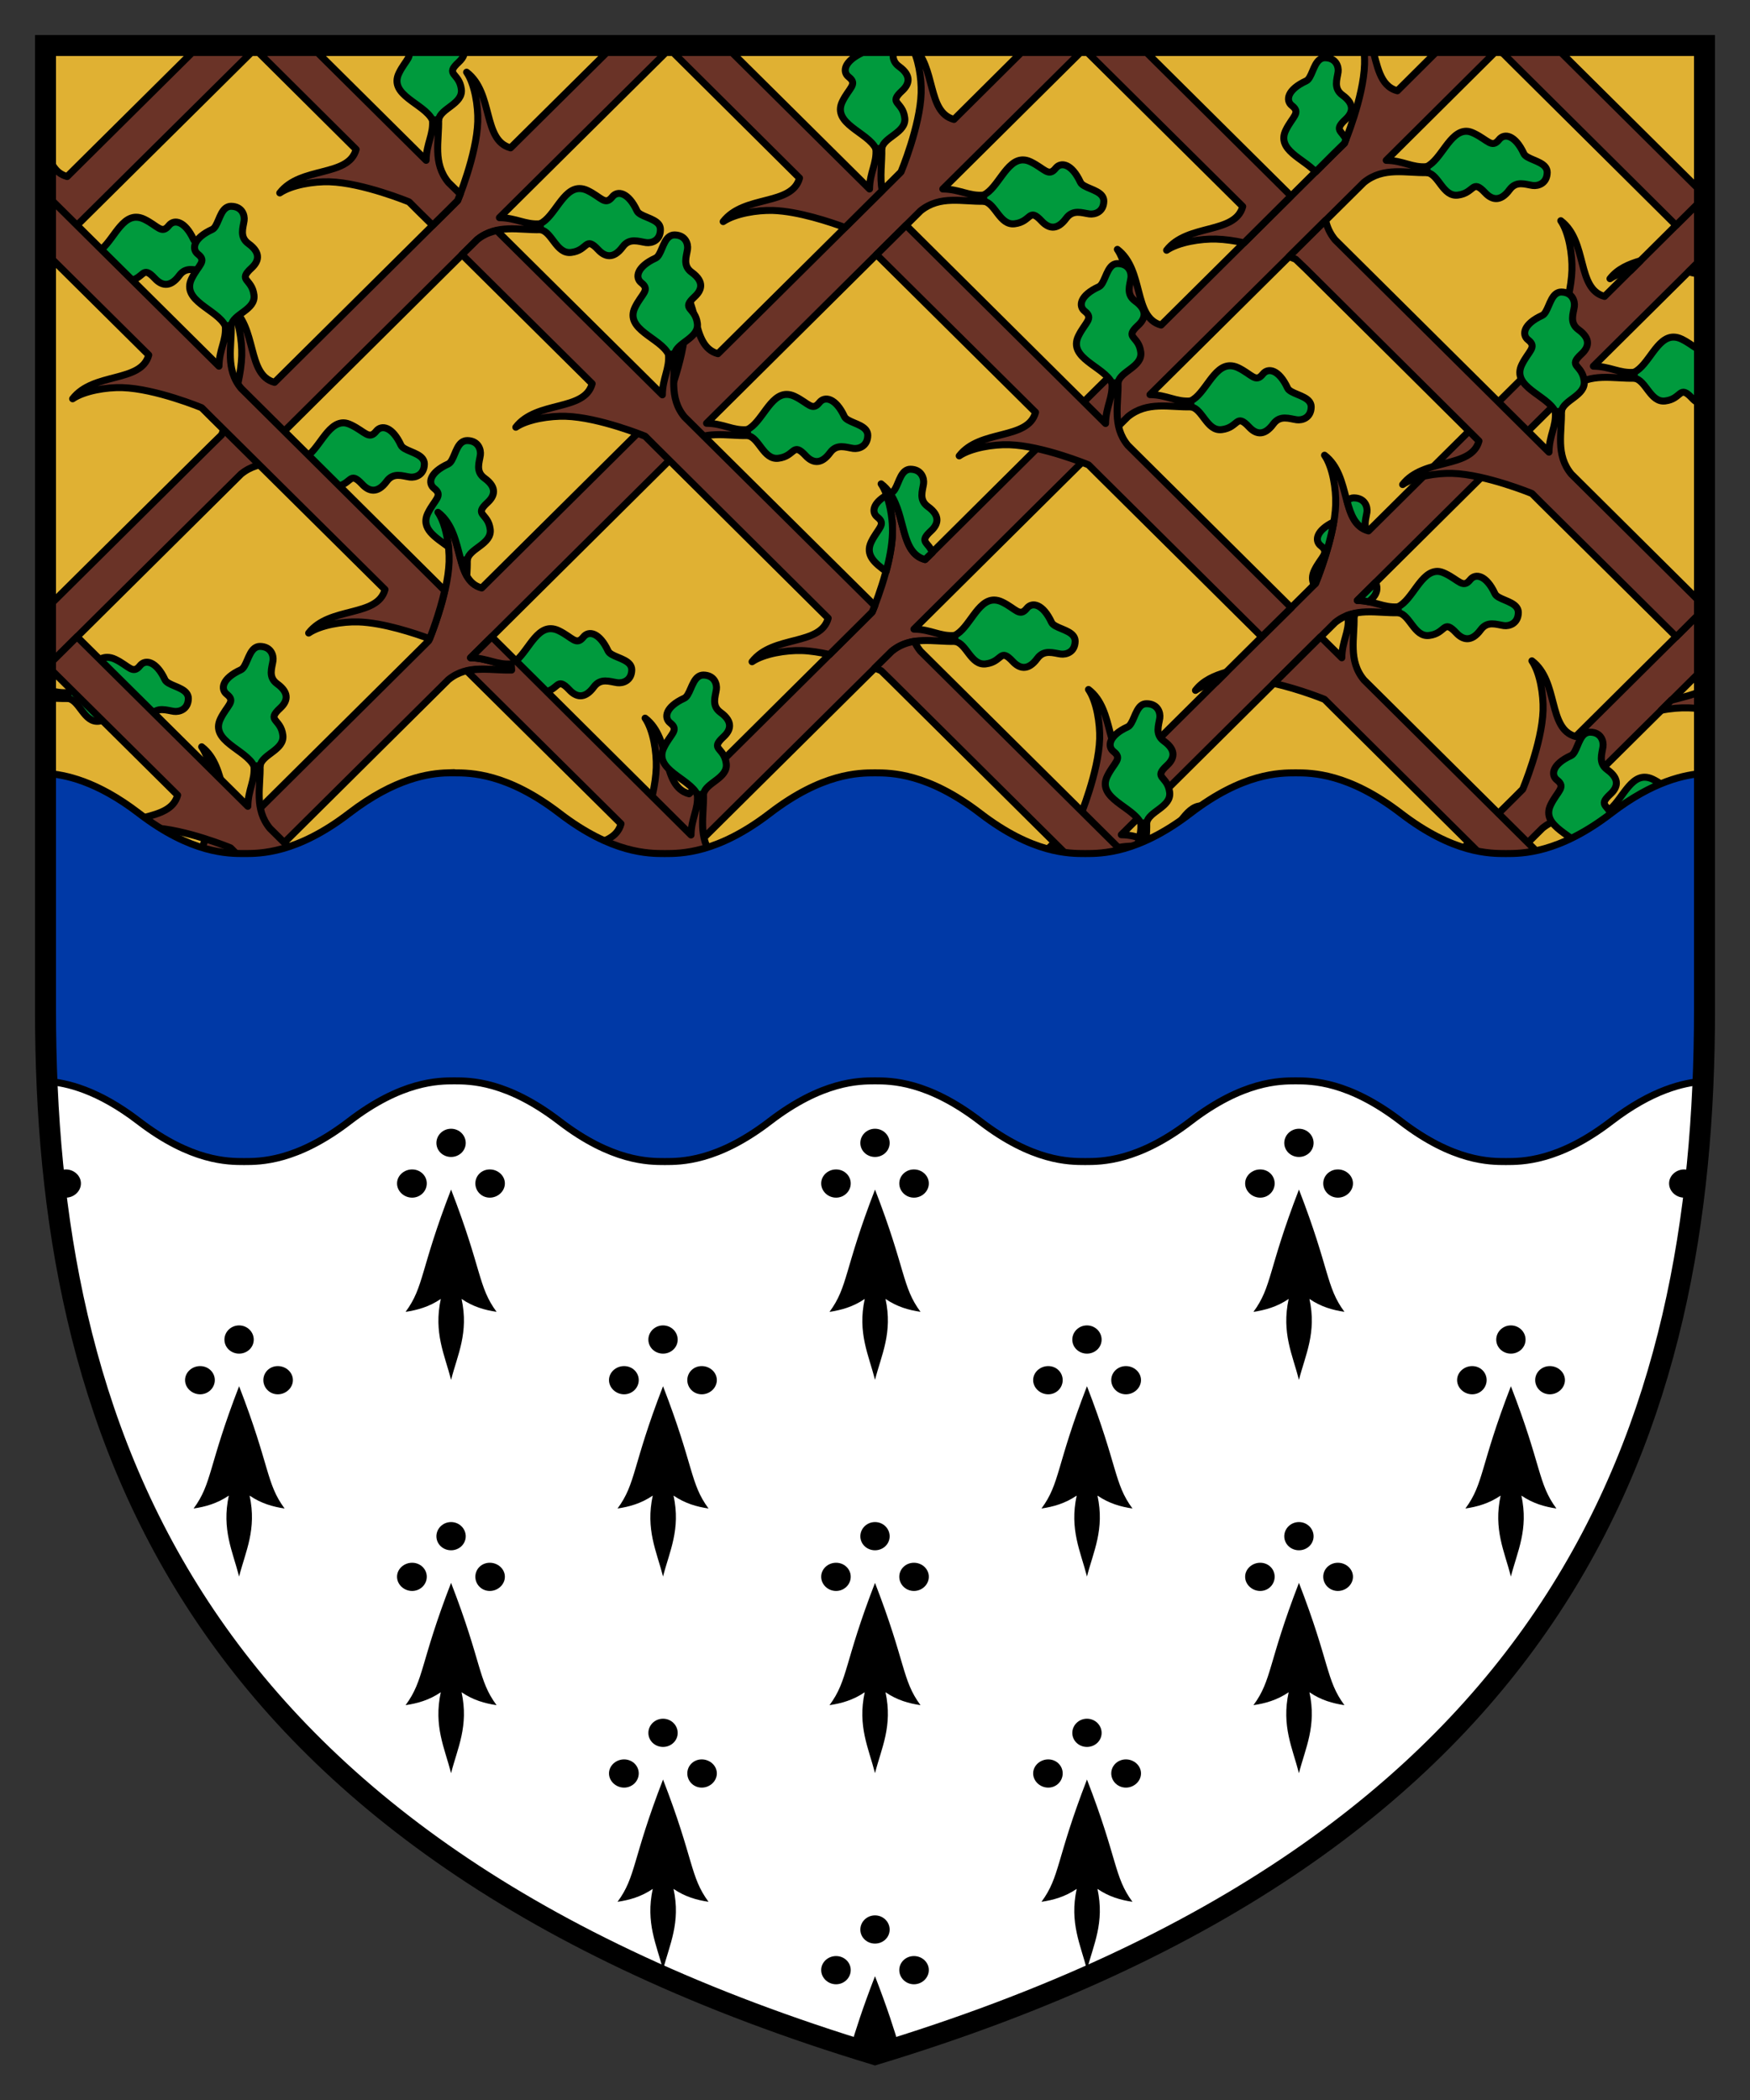 <?xml version="1.0" encoding="UTF-8" standalone="no"?>
<!-- Created with Inkscape (http://www.inkscape.org/) -->

<svg
   version="1.1"
   width="250"
   height="300"
   id="svg2"
   sodipodi:docname="Coa_Ireland_Town_Muine_Bheag.svg"
   inkscape:version="1.1.1 (3bf5ae0d25, 2021-09-20)"
   xmlns:inkscape="http://www.inkscape.org/namespaces/inkscape"
   xmlns:sodipodi="http://sodipodi.sourceforge.net/DTD/sodipodi-0.dtd"
   xmlns="http://www.w3.org/2000/svg"
   xmlns:svg="http://www.w3.org/2000/svg"
   xmlns:rdf="http://www.w3.org/1999/02/22-rdf-syntax-ns#"
   xmlns:cc="http://creativecommons.org/ns#"
   xmlns:dc="http://purl.org/dc/elements/1.1/">
  <rect width="100%" height="100%" fill="#333333" stroke="none"/>
  <sodipodi:namedview
     id="namedview35"
     pagecolor="#ffffff"
     bordercolor="#666666"
     borderopacity="1.0"
     inkscape:pageshadow="2"
     inkscape:pageopacity="0.0"
     inkscape:pagecheckerboard="0"
     showgrid="false"
     inkscape:zoom="1.4166667"
     inkscape:cx="55.764706"
     inkscape:cy="66"
     inkscape:window-width="1920"
     inkscape:window-height="1009"
     inkscape:window-x="-8"
     inkscape:window-y="-8"
     inkscape:window-maximized="1"
     inkscape:current-layer="svg2" />
  <defs
     id="defs4" />
  <g
     transform="translate(-5,0)"
     id="g4359">
    <path
       d="m 11.5,6.5 0,137.781 c 3e-13,58.832 19.312,119.192 118.5,149.219 C 229.188,263.473 248.5,203.113 248.5,144.281 L 248.5,6.5 130,6.5 11.5,6.5 z"
       id="path3015"
       style="fill:#00ffff;stroke:none" />
    <path
       d="m 11.5,134.188 0,10.094 c 3e-13,58.832 19.312,119.192 118.5,149.219 99.188,-30.027 118.5,-90.387 118.5,-149.219 l 0,-10.094 -237,0 z"
       id="rect3803"
       style="fill:#ffffff;fill-opacity:1;stroke:none" />
    <path
       d="m 11.5,6.5 0,137.781 c 0,0.436 -0.002,0.876 0,1.312 l 237,0 c 0.002,-0.436 0,-0.876 0,-1.312 L 248.5,6.5 130,6.5 11.5,6.5 z"
       id="rect3808"
       style="fill:#e0b133;fill-opacity:1;stroke:#000000;stroke-linecap:round;stroke-linejoin:round" />
    <path
       d="m 199.781,6.5 c 0.132,0.945 0.181,1.882 0.156,2.688 -0.147,4.749 -2.875,11.281 -2.875,11.281 l -1.438,1.406 -24.75,24.562 c -4.042,-1.077 -2.37,-7.858 -6.25,-10.812 1.172,1.7 1.662,4.868 1.594,7.062 -0.147,4.749 -2.906,11.281 -2.906,11.281 l -1.406,1.375 -24.75,24.594 c -4.042,-1.077 -2.401,-7.858 -6.281,-10.812 1.172,1.7 1.693,4.837 1.625,7.031 -0.147,4.749 -2.906,11.281 -2.906,11.281 l -1.406,1.406 -24.75,24.562 c -4.042,-1.077 -2.401,-7.858 -6.281,-10.812 1.172,1.7 1.662,4.868 1.594,7.062 -0.147,4.749 -2.875,11.25 -2.875,11.25 L 94.469,122.312 71,145.594 l 8.438,0 L 98.656,126.5 c 2.794,-2.272 6,-1.32 9.062,-1.406 L 107.625,124.25 c -2.1,0.176 -3.34,-0.875 -5.781,-0.906 l 30.562,-30.312 c 2.794,-2.272 5.969,-1.32 9.031,-1.406 l -0.062,-0.844 c -2.1,0.176 -3.371,-0.875 -5.812,-0.906 L 166.125,59.531 c 2.794,-2.272 5.969,-1.32 9.031,-1.406 l -0.062,-0.844 c -2.1,0.176 -3.371,-0.875 -5.812,-0.906 l 30.562,-30.312 c 2.794,-2.272 6,-1.32 9.062,-1.406 L 208.812,23.812 c -2.1,0.176 -3.34,-0.875 -5.781,-0.906 l 16.5,-16.406 -8.406,0 -6.5,6.469 C 202.07,12.288 201.777,9.333 200.938,6.5 l -1.156,0 z M 63.438,136.062 c 1.172,1.7 1.662,4.868 1.594,7.062 -0.024,0.786 -0.139,1.623 -0.281,2.469 l 3.125,0 c -1.745,-2.393 -1.346,-7.178 -4.438,-9.531 z"
       id="rect3821"
       style="fill:#6a3327;fill-opacity:1;stroke:#000000;stroke-linecap:round;stroke-linejoin:round" />
    <path
       d="m 214.5,18.75 c -2.41,-0.029 -3.603,4.081 -5.688,5.062 l 0.094,0.844 c 1.651,0.288 2.22,3.474 4.344,3.219 2.442,-0.294 2.005,-2.383 3.906,-0.344 0.876,0.94 2.118,1.448 3.5,-0.438 0.968,-1.321 2.277,-0.733 3.312,-0.594 0.745,0.101 2.046,-0.284 2.062,-1.875 0.003,-0.298 -0.115,-0.572 -0.281,-0.781 -0.722,-0.908 -2.699,-1.122 -3.062,-1.906 -1.229,-2.652 -2.776,-2.95 -3.531,-2 -1.036,1.303 -1.59,0.074 -3.562,-0.875 C 215.192,18.869 214.844,18.754 214.5,18.75 z m -33.75,33.5 c -2.41,-0.029 -3.572,4.049 -5.656,5.031 l 0.062,0.844 c 1.651,0.288 2.251,3.506 4.375,3.25 2.442,-0.294 2.005,-2.414 3.906,-0.375 0.876,0.94 2.087,1.448 3.469,-0.438 0.968,-1.321 2.308,-0.733 3.344,-0.594 0.745,0.101 2.046,-0.253 2.062,-1.844 0.003,-0.298 -0.115,-0.572 -0.281,-0.781 -0.722,-0.908 -2.73,-1.122 -3.094,-1.906 -1.229,-2.652 -2.776,-2.95 -3.531,-2 -1.036,1.303 -1.559,0.043 -3.531,-0.906 -0.401,-0.193 -0.781,-0.277 -1.125,-0.281 z m -33.719,33.469 c -2.41,-0.029 -3.572,4.081 -5.656,5.062 l 0.062,0.844 c 1.651,0.288 2.251,3.474 4.375,3.219 2.442,-0.294 1.974,-2.383 3.875,-0.344 0.876,0.94 2.118,1.448 3.5,-0.438 0.968,-1.321 2.308,-0.765 3.344,-0.625 0.745,0.101 2.046,-0.253 2.062,-1.844 0.003,-0.298 -0.115,-0.572 -0.281,-0.781 -0.722,-0.908 -2.73,-1.122 -3.094,-1.906 -1.229,-2.652 -2.776,-2.95 -3.531,-2 -1.036,1.303 -1.559,0.043 -3.531,-0.906 -0.401,-0.193 -0.781,-0.277 -1.125,-0.281 z m -33.719,33.5 c -2.41,-0.029 -3.603,4.049 -5.688,5.031 l 0.094,0.844 c 1.651,0.288 2.251,3.506 4.375,3.25 2.442,-0.294 1.974,-2.414 3.875,-0.375 0.876,0.94 2.118,1.448 3.5,-0.438 0.968,-1.321 2.277,-0.733 3.312,-0.594 0.745,0.101 2.046,-0.284 2.062,-1.875 0.003,-0.298 -0.115,-0.572 -0.281,-0.781 -0.722,-0.908 -2.699,-1.122 -3.062,-1.906 -1.229,-2.652 -2.776,-2.95 -3.531,-2 -1.036,1.303 -1.59,0.074 -3.562,-0.875 -0.401,-0.193 -0.749,-0.277 -1.094,-0.281 z"
       id="path3825"
       style="fill:#009a3d;stroke:#000000;stroke-linecap:round;stroke-linejoin:round" />
    <path
       d="m 135.156,6.5 c 1.052,1.747 1.502,4.693 1.438,6.781 -0.147,4.749 -2.875,11.281 -2.875,11.281 l -1.406,1.406 -24.75,24.562 c -4.042,-1.077 -2.401,-7.858 -6.281,-10.812 1.172,1.7 1.662,4.837 1.594,7.031 -0.147,4.749 -2.906,11.281 -2.906,11.281 L 98.562,59.438 73.812,84 c -4.042,-1.077 -2.37,-7.858 -6.25,-10.812 1.172,1.7 1.662,4.868 1.594,7.062 C 69.01,84.999 66.25,91.531 66.25,91.531 l -1.406,1.406 -24.75,24.562 c -4.042,-1.077 -2.401,-7.858 -6.281,-10.812 1.172,1.7 1.662,4.837 1.594,7.031 C 35.26,118.468 32.531,125 32.531,125 l -1.406,1.406 2.094,2.094 2.094,2.094 c 2.794,-2.272 6,-1.32 9.062,-1.406 l -0.062,-0.844 C 42.212,128.519 40.941,127.469 38.5,127.438 L 69.062,97.094 c 2.794,-2.272 5.969,-1.289 9.031,-1.375 l -0.062,-0.875 c -2.1,0.176 -3.371,-0.844 -5.812,-0.875 L 102.781,63.625 c 2.794,-2.272 5.969,-1.32 9.031,-1.406 L 111.75,61.375 c -2.1,0.176 -3.371,-0.875 -5.812,-0.906 L 136.5,30.125 c 2.794,-2.272 6,-1.289 9.062,-1.375 L 145.5,27.875 c -2.1,0.176 -3.371,-0.844 -5.812,-0.875 l 20.656,-20.5 -8.438,0 -10.625,10.562 C 137.353,16.016 138.788,9.574 135.312,6.5 l -0.156,0 z"
       id="path3904"
       style="fill:#6a3327;fill-opacity:1;stroke:#000000;stroke-linecap:round;stroke-linejoin:round" />
    <path
       d="M 151.156,22.844 C 148.746,22.815 147.585,26.893 145.5,27.875 l 0.062,0.875 c 1.651,0.288 2.251,3.474 4.375,3.219 2.442,-0.294 1.974,-2.414 3.875,-0.375 0.876,0.94 2.118,1.48 3.5,-0.406 0.968,-1.321 2.277,-0.765 3.312,-0.625 0.745,0.101 2.046,-0.253 2.062,-1.844 0.003,-0.298 -0.115,-0.572 -0.281,-0.781 -0.722,-0.908 -2.699,-1.122 -3.062,-1.906 -1.229,-2.652 -2.776,-2.95 -3.531,-2 -1.036,1.303 -1.59,0.043 -3.562,-0.906 -0.401,-0.193 -0.749,-0.277 -1.094,-0.281 z m -33.75,33.5 c -2.41,-0.029 -3.572,4.049 -5.656,5.031 l 0.062,0.844 c 1.651,0.288 2.251,3.506 4.375,3.25 2.442,-0.294 2.005,-2.414 3.906,-0.375 0.876,0.94 2.118,1.448 3.5,-0.438 0.968,-1.321 2.277,-0.733 3.312,-0.594 0.745,0.101 2.046,-0.284 2.062,-1.875 0.003,-0.298 -0.115,-0.572 -0.281,-0.781 -0.722,-0.908 -2.699,-1.122 -3.062,-1.906 -1.229,-2.652 -2.807,-2.95 -3.562,-2 -1.036,1.303 -1.559,0.074 -3.531,-0.875 -0.401,-0.193 -0.781,-0.277 -1.125,-0.281 z M 83.688,89.812 c -2.41,-0.029 -3.572,4.049 -5.656,5.031 l 0.062,0.875 c 1.651,0.288 2.251,3.474 4.375,3.219 2.442,-0.294 1.974,-2.414 3.875,-0.375 0.876,0.94 2.118,1.448 3.5,-0.438 0.968,-1.321 2.308,-0.733 3.344,-0.594 0.745,0.101 2.046,-0.253 2.062,-1.844 0.003,-0.298 -0.115,-0.572 -0.281,-0.781 C 94.247,93.998 92.239,93.784 91.875,93 90.646,90.348 89.099,90.05 88.344,91 87.308,92.303 86.785,91.043 84.812,90.094 84.411,89.901 84.032,89.817 83.688,89.812 z m -33.719,33.5 c -2.41,-0.029 -3.572,4.049 -5.656,5.031 l 0.062,0.844 c 1.651,0.288 2.251,3.506 4.375,3.25 2.442,-0.294 1.974,-2.414 3.875,-0.375 0.876,0.94 2.118,1.448 3.5,-0.438 0.968,-1.321 2.308,-0.733 3.344,-0.594 0.745,0.101 2.015,-0.284 2.031,-1.875 0.003,-0.298 -0.083,-0.572 -0.25,-0.781 -0.722,-0.908 -2.73,-1.122 -3.094,-1.906 -1.229,-2.652 -2.776,-2.95 -3.531,-2 -1.036,1.303 -1.559,0.074 -3.531,-0.875 -0.401,-0.193 -0.781,-0.277 -1.125,-0.281 z"
       id="path3906"
       style="fill:#009a3d;stroke:#000000;stroke-linecap:round;stroke-linejoin:round" />
    <path
       d="m 92.688,6.5 -14.75,14.625 c -4.042,-1.077 -2.401,-7.858 -6.281,-10.812 1.172,1.7 1.662,4.868 1.594,7.062 -0.147,4.749 -2.875,11.281 -2.875,11.281 l -1.406,1.406 -24.75,24.562 c -4.042,-1.077 -2.401,-7.858 -6.281,-10.812 1.172,1.7 1.662,4.837 1.594,7.031 -0.147,4.749 -2.875,11.281 -2.875,11.281 L 35.219,63.531 11.5,87.062 l 0,8.375 27.938,-27.719 C 42.232,65.447 45.437,66.399 48.5,66.312 L 48.406,65.469 C 46.306,65.644 45.066,64.594 42.625,64.562 L 73.188,34.219 c 2.794,-2.272 5.969,-1.32 9.031,-1.406 l -0.062,-0.844 c -2.1,0.176 -3.371,-0.844 -5.812,-0.875 L 101.125,6.5 92.688,6.5 z M 11.5,98.469 l 0,1.219 c 1.085,0.042 2.174,0.124 3.25,0.094 L 14.688,98.938 C 13.483,99.038 12.535,98.748 11.5,98.469 z"
       id="path3910"
       style="fill:#6a3327;fill-opacity:1;stroke:#000000;stroke-linecap:round;stroke-linejoin:round" />
    <path
       d="m 87.812,26.938 c -2.41,-0.029 -3.572,4.049 -5.656,5.031 l 0.062,0.844 c 1.651,0.288 2.251,3.506 4.375,3.25 2.442,-0.294 1.974,-2.414 3.875,-0.375 0.876,0.94 2.118,1.448 3.5,-0.438 0.968,-1.321 2.308,-0.733 3.344,-0.594 0.745,0.101 2.015,-0.253 2.031,-1.844 0.003,-0.298 -0.083,-0.572 -0.25,-0.781 C 98.372,31.123 96.364,30.909 96,30.125 c -1.229,-2.652 -2.776,-2.95 -3.531,-2 -1.036,1.303 -1.559,0.043 -3.531,-0.906 -0.401,-0.193 -0.781,-0.277 -1.125,-0.281 z M 54.094,60.406 c -2.41,-0.029 -3.603,4.081 -5.688,5.062 L 48.5,66.312 c 1.651,0.288 2.251,3.474 4.375,3.219 2.442,-0.294 1.974,-2.383 3.875,-0.344 0.876,0.94 2.118,1.448 3.5,-0.438 0.968,-1.321 2.277,-0.733 3.312,-0.594 0.745,0.101 2.046,-0.284 2.062,-1.875 0.003,-0.298 -0.115,-0.572 -0.281,-0.781 -0.722,-0.908 -2.699,-1.122 -3.062,-1.906 -1.229,-2.652 -2.776,-2.95 -3.531,-2 -1.036,1.303 -1.59,0.074 -3.562,-0.875 -0.401,-0.193 -0.749,-0.308 -1.094,-0.312 z m -33.75,33.5 c -2.41,-0.029 -3.572,4.049 -5.656,5.031 l 0.062,0.844 c 1.651,0.288 2.251,3.506 4.375,3.25 2.442,-0.294 2.005,-2.414 3.906,-0.375 0.876,0.94 2.087,1.448 3.469,-0.438 0.968,-1.321 2.308,-0.733 3.344,-0.594 0.745,0.101 2.046,-0.253 2.062,-1.844 C 31.909,99.483 31.792,99.21 31.625,99 c -0.722,-0.908 -2.699,-1.122 -3.062,-1.906 -1.229,-2.652 -2.807,-2.95 -3.562,-2 -1.036,1.303 -1.559,0.043 -3.531,-0.906 -0.401,-0.193 -0.781,-0.277 -1.125,-0.281 z"
       id="path3912"
       style="fill:#009a3d;stroke:#000000;stroke-linecap:round;stroke-linejoin:round" />
    <path
       d="m 33.469,6.5 -18.875,18.719 C 12.674,24.707 12.053,22.909 11.5,20.844 l 0,16.469 c 2.358,-0.947 4.909,-0.337 7.375,-0.406 L 18.812,36.062 C 16.712,36.238 15.441,35.187 13,35.156 L 41.906,6.5 l -8.438,0 z"
       id="path3916"
       style="fill:#6a3327;fill-opacity:1;stroke:#000000;stroke-linecap:round;stroke-linejoin:round" />
    <path
       d="m 55.938,6.5 c 0.308,0.153 0.633,0.204 1.031,0.156 0.305,-0.037 0.588,-0.074 0.812,-0.156 l -1.844,0 z m 5.156,0 c 0.734,0.679 1.662,1.011 2.719,0 l -2.719,0 z m -36.625,24.531 c -2.41,-0.029 -3.572,4.049 -5.656,5.031 l 0.062,0.844 c 1.651,0.288 2.251,3.506 4.375,3.25 2.442,-0.294 1.974,-2.414 3.875,-0.375 0.876,0.94 2.118,1.448 3.5,-0.438 0.968,-1.321 2.308,-0.733 3.344,-0.594 0.745,0.101 2.046,-0.284 2.062,-1.875 0.003,-0.298 -0.115,-0.54 -0.281,-0.75 -0.722,-0.908 -2.73,-1.122 -3.094,-1.906 -1.229,-2.652 -2.776,-2.95 -3.531,-2 -1.036,1.303 -1.559,0.043 -3.531,-0.906 -0.401,-0.193 -0.781,-0.277 -1.125,-0.281 z"
       id="path3918"
       style="fill:#009a3d;stroke:#000000;stroke-linecap:round;stroke-linejoin:round" />
    <path
       d="m 248.5,28.156 -14.281,14.188 c -4.042,-1.077 -2.37,-7.858 -6.25,-10.812 1.172,1.7 1.662,4.868 1.594,7.062 -0.147,4.749 -2.906,11.281 -2.906,11.281 L 225.25,51.281 200.5,75.844 c -4.042,-1.077 -2.401,-7.858 -6.281,-10.812 1.172,1.7 1.662,4.837 1.594,7.031 -0.147,4.749 -2.875,11.281 -2.875,11.281 l -1.406,1.406 -24.75,24.562 C 162.739,108.236 164.38,101.454 160.5,98.5 c 1.172,1.7 1.662,4.868 1.594,7.062 -0.147,4.749 -2.875,11.281 -2.875,11.281 l -1.438,1.375 -24.75,24.594 c -4.042,-1.077 -2.37,-7.858 -6.25,-10.812 1.172,1.7 1.662,4.837 1.594,7.031 -0.064,2.083 -0.637,4.497 -1.25,6.562 l 11.531,0 L 162,122.406 c 2.794,-2.272 6,-1.32 9.062,-1.406 l -0.094,-0.844 c -2.1,0.176 -3.34,-0.875 -5.781,-0.906 l 30.531,-30.312 c 2.794,-2.272 6,-1.32 9.062,-1.406 l -0.062,-0.844 c -2.1,0.176 -3.371,-0.875 -5.812,-0.906 l 30.562,-30.344 c 2.794,-2.272 5.969,-1.32 9.031,-1.406 l -0.062,-0.844 c -2.1,0.176 -3.371,-0.844 -5.812,-0.875 l 15.875,-15.75 0,-8.406 z"
       id="path3922"
       style="fill:#6a3327;fill-opacity:1;stroke:#000000;stroke-linecap:round;stroke-linejoin:round" />
    <path
       d="m 244.094,48.156 c -2.41,-0.029 -3.572,4.049 -5.656,5.031 l 0.062,0.844 c 1.651,0.288 2.251,3.506 4.375,3.25 2.442,-0.294 1.974,-2.414 3.875,-0.375 0.482,0.517 1.086,0.883 1.75,0.812 l 0,-8.125 c -0.885,0.822 -1.473,-0.286 -3.281,-1.156 -0.401,-0.193 -0.781,-0.277 -1.125,-0.281 z M 210.375,81.625 c -2.41,-0.029 -3.572,4.081 -5.656,5.062 l 0.062,0.844 c 1.651,0.288 2.251,3.506 4.375,3.25 2.442,-0.294 1.974,-2.414 3.875,-0.375 0.876,0.94 2.118,1.448 3.5,-0.438 0.968,-1.321 2.277,-0.733 3.312,-0.594 0.745,0.101 2.046,-0.284 2.062,-1.875 0.003,-0.298 -0.115,-0.572 -0.281,-0.781 -0.722,-0.908 -2.699,-1.122 -3.062,-1.906 -1.229,-2.652 -2.776,-2.95 -3.531,-2 -1.036,1.303 -1.59,0.074 -3.562,-0.875 -0.401,-0.193 -0.749,-0.308 -1.094,-0.312 z m -33.719,33.5 c -2.41,-0.029 -3.603,4.049 -5.688,5.031 L 171.062,121 c 1.651,0.288 2.22,3.506 4.344,3.25 2.442,-0.294 2.005,-2.414 3.906,-0.375 0.876,0.94 2.118,1.448 3.5,-0.438 0.968,-1.321 2.277,-0.733 3.312,-0.594 0.745,0.101 2.046,-0.253 2.062,-1.844 0.003,-0.298 -0.115,-0.572 -0.281,-0.781 -0.722,-0.908 -2.699,-1.122 -3.062,-1.906 -1.229,-2.652 -2.807,-2.95 -3.562,-2 -1.036,1.303 -1.559,0.043 -3.531,-0.906 -0.401,-0.193 -0.749,-0.277 -1.094,-0.281 z"
       id="path3924"
       style="fill:#009a3d;stroke:#000000;stroke-linecap:round;stroke-linejoin:round" />
    <path
       d="m 248.5,86.938 -18.406,18.281 c -4.042,-1.077 -2.37,-7.858 -6.25,-10.812 1.172,1.7 1.662,4.868 1.594,7.062 -0.147,4.749 -2.906,11.281 -2.906,11.281 l -1.406,1.406 -24.75,24.562 c -4.042,-1.077 -2.401,-7.858 -6.281,-10.812 1.172,1.7 1.693,4.837 1.625,7.031 -0.126,4.071 -2.077,9.203 -2.656,10.656 l 8.812,0 27.469,-27.281 c 2.794,-2.272 5.969,-1.289 9.031,-1.375 l -0.062,-0.875 c -2.1,0.176 -3.371,-0.844 -5.812,-0.875 l 20,-19.844 0,-8.406 z"
       id="path3928"
       style="fill:#6a3327;fill-opacity:1;stroke:#000000;stroke-linecap:round;stroke-linejoin:round" />
    <path
       d="m 239.969,111.031 c -2.41,-0.029 -3.572,4.049 -5.656,5.031 l 0.062,0.875 c 1.651,0.288 2.251,3.474 4.375,3.219 2.442,-0.294 2.005,-2.414 3.906,-0.375 0.876,0.94 2.087,1.448 3.469,-0.438 0.683,-0.932 1.563,-0.921 2.375,-0.781 l 0,-4 c -0.143,-0.107 -0.25,-0.21 -0.312,-0.344 -1.229,-2.652 -2.807,-2.95 -3.562,-2 -1.036,1.303 -1.559,0.043 -3.531,-0.906 -0.401,-0.193 -0.781,-0.277 -1.125,-0.281 z m -33.719,33.5 c -0.788,-0.009 -1.433,0.444 -2.031,1.062 l 4.469,0 c -0.366,-0.248 -0.767,-0.519 -1.312,-0.781 -0.401,-0.193 -0.781,-0.277 -1.125,-0.281 z m 5.781,0.688 c -0.402,-0.047 -0.757,0.09 -1.031,0.375 l 1.875,0 c -0.295,-0.213 -0.575,-0.343 -0.844,-0.375 z"
       id="path3930"
       style="fill:#009a3d;stroke:#000000;stroke-linecap:round;stroke-linejoin:round" />
    <path
       d="M 40.938,6.5 55.875,21.344 c -1.085,4.013 -7.93,2.367 -10.906,6.219 1.713,-1.163 4.883,-1.661 7.094,-1.594 4.784,0.146 11.375,2.875 11.375,2.875 l 1.406,1.406 1.969,1.938 2.156,-2.125 1.406,-1.406 c 0,0 0.177,-0.419 0.375,-0.938 L 69.062,26.062 c -2.288,-2.774 -1.319,-5.928 -1.406,-8.969 l -0.875,0.062 c 0.177,2.085 -0.875,3.327 -0.906,5.75 L 49.344,6.5 40.938,6.5 z m 35.031,26.438 c -0.953,0.207 -1.89,0.556 -2.781,1.281 L 71,36.375 89.594,54.812 c -1.085,4.013 -7.93,2.367 -10.906,6.219 1.713,-1.163 4.914,-1.63 7.125,-1.562 4.784,0.146 11.344,2.844 11.344,2.844 l 1.406,1.406 24.75,24.594 c -1.085,4.013 -7.899,2.367 -10.875,6.219 1.713,-1.163 4.883,-1.661 7.094,-1.594 1.256,0.038 2.619,0.264 3.969,0.562 l 4.688,-4.656 1.406,-1.406 c 0,0 0.184,-0.415 0.375,-0.906 L 102.781,59.562 c -2.288,-2.774 -1.319,-5.96 -1.406,-9 L 100.5,50.625 c 0.177,2.085 -0.844,3.358 -0.875,5.781 L 75.969,32.938 z M 135.625,91.625 c -1.108,0.175 -2.189,0.569 -3.219,1.406 l -2.438,2.406 c 0.493,0.189 0.906,0.375 0.906,0.375 l 1.438,1.406 24.75,24.562 c -1.085,4.013 -7.93,2.367 -10.906,6.219 1.713,-1.163 4.883,-1.63 7.094,-1.562 4.784,0.146 11.375,2.844 11.375,2.844 l 1.406,1.406 15,14.906 8.438,0 L 170.25,126.5 c -2.288,-2.774 -1.351,-5.928 -1.438,-8.969 l -0.844,0.062 c 0.177,2.085 -0.875,3.358 -0.906,5.781 L 136.5,93.031 c -0.378,-0.458 -0.655,-0.929 -0.875,-1.406 z"
       id="path3934"
       style="fill:#6a3327;fill-opacity:1;stroke:#000000;stroke-linecap:round;stroke-linejoin:round" />
    <path
       d="m 62.562,6.5 c 0.084,0.151 0.195,0.29 0.344,0.406 1.312,1.028 0.05,1.573 -0.906,3.531 -1.556,3.187 3.651,4.354 4.781,6.719 l 0.875,-0.062 c 0.29,-1.639 3.508,-2.236 3.25,-4.344 -0.296,-2.425 -2.429,-1.988 -0.375,-3.875 C 71.22,8.242 71.657,7.429 71.125,6.5 l -8.562,0 z m 38.781,27.062 c -0.3,-0.003 -0.57,0.116 -0.781,0.281 -0.915,0.717 -1.116,2.67 -1.906,3.031 -2.671,1.221 -2.988,2.781 -2.031,3.531 1.312,1.028 0.05,1.542 -0.906,3.5 -1.556,3.187 3.651,4.354 4.781,6.719 l 0.875,-0.062 c 0.29,-1.639 3.508,-2.236 3.25,-4.344 -0.296,-2.425 -2.429,-1.956 -0.375,-3.844 0.946,-0.87 1.462,-2.097 -0.438,-3.469 -1.331,-0.961 -0.735,-2.284 -0.594,-3.312 0.101,-0.739 -0.273,-2.015 -1.875,-2.031 z m 33.719,33.469 c -0.3,-0.003 -0.57,0.116 -0.781,0.281 -0.915,0.717 -1.116,2.702 -1.906,3.062 -0.082,0.038 -0.141,0.087 -0.219,0.125 2.261,3.298 1.496,8.504 5,9.438 l 1.031,-1 c -0.004,-0.01 0.004,-0.022 0,-0.031 -0.585,-1.536 -1.974,-1.421 -0.188,-3.062 0.946,-0.87 1.462,-2.097 -0.438,-3.469 -1.331,-0.961 -0.766,-2.253 -0.625,-3.281 0.101,-0.739 -0.273,-2.046 -1.875,-2.062 z M 131.656,70.75 c -1.994,1.145 -2.174,2.45 -1.312,3.125 1.312,1.028 0.081,1.573 -0.875,3.531 -0.927,1.897 0.544,3.074 2.125,4.219 0.483,-1.793 0.853,-3.748 0.906,-5.469 0.05,-1.609 -0.236,-3.722 -0.844,-5.406 z m 37.156,29.781 c -0.3,-0.003 -0.57,0.085 -0.781,0.25 -0.915,0.717 -1.147,2.702 -1.938,3.062 -2.671,1.221 -2.957,2.781 -2,3.531 1.312,1.028 0.05,1.542 -0.906,3.5 -1.556,3.187 3.651,4.354 4.781,6.719 l 0.844,-0.062 c 0.29,-1.639 3.539,-2.236 3.281,-4.344 -0.296,-2.425 -2.429,-1.956 -0.375,-3.844 0.946,-0.87 1.462,-2.097 -0.438,-3.469 -1.331,-0.961 -0.735,-2.284 -0.594,-3.312 0.101,-0.739 -0.273,-2.015 -1.875,-2.031 z M 202.531,134 c -0.3,-0.003 -0.57,0.116 -0.781,0.281 -0.915,0.717 -1.147,2.702 -1.938,3.062 -2.671,1.221 -2.957,2.75 -2,3.5 1.312,1.028 0.05,1.542 -0.906,3.5 -0.218,0.447 -0.3,0.873 -0.281,1.25 l 8.844,0 c -0.628,-1.224 -1.692,-1.255 -0.031,-2.781 0.946,-0.87 1.462,-2.097 -0.438,-3.469 -1.331,-0.961 -0.735,-2.284 -0.594,-3.312 0.101,-0.739 -0.273,-2.015 -1.875,-2.031 z"
       id="path3936"
       style="fill:#009a3d;stroke:#000000;stroke-linecap:round;stroke-linejoin:round" />
    <path
       d="m 11.5,27.719 0,8.375 14.75,14.625 c -1.085,4.013 -7.899,2.398 -10.875,6.25 1.713,-1.163 4.883,-1.661 7.094,-1.594 4.784,0.146 11.344,2.875 11.344,2.875 L 35.219,59.656 60,84.219 c -1.085,4.013 -7.93,2.367 -10.906,6.219 1.713,-1.163 4.883,-1.661 7.094,-1.594 3.548,0.108 8.078,1.623 10.188,2.406 0.223,-0.541 1.38,-3.499 2.156,-6.875 L 39.438,55.469 c -2.288,-2.774 -1.319,-5.96 -1.406,-9 L 37.188,46.562 c 0.177,2.085 -0.875,3.327 -0.906,5.75 L 11.5,27.719 z m 60.25,52.25 -0.844,0.062 c 0.006,0.076 -0.003,0.145 0,0.219 0.211,0.726 0.457,1.422 0.781,2 0.04,-0.767 0.084,-1.521 0.062,-2.281 z m 3.5,11 -3.031,3 c 2.441,0.031 3.712,1.051 5.812,0.875 l 0.062,0.875 c -2.138,0.06 -4.326,-0.364 -6.406,0.125 l 22.031,21.844 c -1.085,4.013 -7.93,2.367 -10.906,6.219 1.713,-1.163 4.883,-1.63 7.094,-1.562 4.784,0.146 11.375,2.875 11.375,2.875 l 1.406,1.375 19.125,19 8.438,0 -23.344,-23.156 c -2.288,-2.774 -1.319,-5.96 -1.406,-9 l -0.875,0.094 c 0.177,2.085 -0.875,3.327 -0.906,5.75 L 75.25,90.969 z"
       id="path3942"
       style="fill:#6a3327;fill-opacity:1;stroke:#000000;stroke-linecap:round;stroke-linejoin:round" />
    <path
       d="m 38,29.469 c -0.3,-0.003 -0.57,0.116 -0.781,0.281 -0.915,0.717 -1.116,2.67 -1.906,3.031 -2.671,1.221 -2.988,2.781 -2.031,3.531 1.312,1.028 0.05,1.542 -0.906,3.5 -1.556,3.187 3.682,4.385 4.812,6.75 l 0.844,-0.094 c 0.29,-1.639 3.508,-2.204 3.25,-4.312 -0.296,-2.425 -2.398,-1.988 -0.344,-3.875 C 41.884,37.412 42.4,36.184 40.5,34.812 39.169,33.851 39.734,32.528 39.875,31.5 39.976,30.761 39.602,29.485 38,29.469 z M 71.75,62.938 c -0.3,-0.003 -0.601,0.116 -0.812,0.281 -0.915,0.717 -1.116,2.702 -1.906,3.062 -2.671,1.221 -2.957,2.75 -2,3.5 1.312,1.028 0.05,1.573 -0.906,3.531 -1.086,2.224 1.12,3.462 2.938,4.812 -0.191,-1.804 -0.673,-3.738 -1.5,-4.938 2.087,1.589 2.591,4.274 3.219,6.594 0.048,0.079 0.086,0.168 0.125,0.25 L 71.75,79.969 c 0.29,-1.639 3.539,-2.236 3.281,-4.344 -0.296,-2.425 -2.429,-1.956 -0.375,-3.844 0.946,-0.87 1.462,-2.097 -0.438,-3.469 C 72.888,67.351 73.484,66.028 73.625,65 73.726,64.261 73.352,62.954 71.75,62.938 z m 33.719,33.5 c -0.3,-0.003 -0.57,0.116 -0.781,0.281 -0.915,0.717 -1.147,2.67 -1.938,3.031 -2.671,1.221 -2.957,2.781 -2,3.531 1.312,1.028 0.05,1.542 -0.906,3.5 -1.556,3.187 3.651,4.385 4.781,6.75 l 0.875,-0.094 c 0.29,-1.639 3.508,-2.236 3.25,-4.344 -0.296,-2.425 -2.429,-1.956 -0.375,-3.844 0.946,-0.87 1.462,-2.097 -0.438,-3.469 -1.331,-0.961 -0.735,-2.284 -0.594,-3.312 0.101,-0.739 -0.273,-2.015 -1.875,-2.031 z m 33.719,33.469 c -0.3,-0.003 -0.57,0.116 -0.781,0.281 -0.915,0.717 -1.116,2.702 -1.906,3.062 -2.671,1.221 -2.988,2.75 -2.031,3.5 1.312,1.028 0.05,1.573 -0.906,3.531 -1.216,2.49 1.689,3.751 3.562,5.312 l 3.062,0 c 1.029,-0.837 2.456,-1.567 2.281,-3 -0.296,-2.425 -2.429,-1.988 -0.375,-3.875 0.946,-0.87 1.462,-2.097 -0.438,-3.469 -1.331,-0.961 -0.735,-2.253 -0.594,-3.281 0.101,-0.739 -0.273,-2.046 -1.875,-2.062 z"
       id="path3944"
       style="fill:#009a3d;stroke:#000000;stroke-linecap:round;stroke-linejoin:round" />
    <path
       d="m 100.156,6.5 19.062,18.938 c -1.085,4.013 -7.93,2.367 -10.906,6.219 1.713,-1.163 4.883,-1.661 7.094,-1.594 3.618,0.11 8.26,1.67 10.312,2.438 l 5.312,-5.281 c -0.388,-1.965 -0.005,-4.023 -0.062,-6.031 L 130.125,21.25 c 0.177,2.085 -0.875,3.327 -0.906,5.75 L 108.562,6.5 l -8.406,0 z m 34.281,25.688 -4.219,4.188 22.719,22.531 c -1.085,4.013 -7.93,2.367 -10.906,6.219 1.713,-1.163 4.914,-1.661 7.125,-1.594 4.784,0.146 11.344,2.875 11.344,2.875 L 161.906,67.812 185.25,90.969 189.469,86.812 166.125,63.625 c -2.288,-2.774 -1.319,-5.928 -1.406,-8.969 l -0.875,0.062 c 0.177,2.085 -0.875,3.358 -0.906,5.781 l -28.5,-28.312 z m 64,55.938 -0.844,0.094 c 0.177,2.085 -0.875,3.327 -0.906,5.75 l -3.031,-3 -6.688,6.656 c 3.744,0.842 7.25,2.281 7.25,2.281 l 1.406,1.406 24.75,24.562 c -1.085,4.013 -7.899,2.367 -10.875,6.219 1.713,-1.163 4.883,-1.661 7.094,-1.594 4.784,0.146 11.375,2.875 11.375,2.875 l 1.406,1.406 2.094,-2.094 2.094,-2.094 c -2.288,-2.774 -1.319,-5.928 -1.406,-8.969 l -0.844,0.062 c 0.177,2.085 -0.875,3.358 -0.906,5.781 L 199.844,97.125 c -2.288,-2.774 -1.319,-5.96 -1.406,-9 z m -18.281,7.906 c -1.658,0.49 -3.28,1.176 -4.375,2.594 0.76,-0.516 1.815,-0.893 2.938,-1.156 l 1.438,-1.438 z"
       id="path3948"
       style="fill:#6a3327;fill-opacity:1;stroke:#000000;stroke-linecap:round;stroke-linejoin:round" />
    <path
       d="m 128.969,6.5 c -0.206,0.452 -0.415,0.861 -0.719,1 -2.671,1.221 -2.957,2.75 -2,3.5 1.312,1.028 0.05,1.542 -0.906,3.5 -1.556,3.187 3.651,4.385 4.781,6.75 l 0.844,-0.062 c 0.29,-1.639 3.539,-2.236 3.281,-4.344 -0.296,-2.425 -2.429,-1.988 -0.375,-3.875 0.946,-0.87 1.462,-2.097 -0.438,-3.469 -1.207,-0.872 -0.841,-2.024 -0.656,-3 L 130,6.5 l -1.031,0 z m 35.719,31.156 c -0.3,-0.003 -0.57,0.085 -0.781,0.25 -0.915,0.717 -1.147,2.702 -1.938,3.062 -2.671,1.221 -2.957,2.75 -2,3.5 1.312,1.028 0.05,1.573 -0.906,3.531 -1.556,3.187 3.651,4.354 4.781,6.719 l 0.875,-0.062 c 0.29,-1.639 3.508,-2.236 3.25,-4.344 -0.296,-2.425 -2.429,-1.956 -0.375,-3.844 0.946,-0.87 1.462,-2.097 -0.438,-3.469 -1.331,-0.961 -0.735,-2.284 -0.594,-3.312 0.101,-0.739 -0.273,-2.015 -1.875,-2.031 z M 198.406,71.125 c -0.3,-0.003 -0.57,0.116 -0.781,0.281 -0.069,0.054 -0.126,0.121 -0.188,0.188 0.518,1.897 1.132,3.525 2.781,4.125 -0.415,-0.835 -0.045,-1.78 0.062,-2.562 0.101,-0.739 -0.273,-2.015 -1.875,-2.031 z m -2.875,3.438 c -2.485,1.204 -2.776,2.676 -1.844,3.406 1.312,1.028 0.05,1.542 -0.906,3.5 -0.389,0.797 -0.352,1.465 -0.062,2.062 l 0.219,-0.188 c 0,0 1.876,-4.524 2.594,-8.781 z m 6,8.625 -2.625,2.594 c 0.586,0.007 1.115,0.093 1.594,0.188 0.713,-0.564 1.304,-1.203 1.188,-2.156 -0.03,-0.243 -0.096,-0.434 -0.156,-0.625 z M 198.625,87.625 c -0.405,0.08 -0.792,0.156 -1.188,0.312 0.057,0.091 0.111,0.187 0.156,0.281 L 198.438,88.125 c 0.032,-0.182 0.092,-0.341 0.188,-0.5 z m 33.531,16.969 c -0.3,-0.003 -0.601,0.116 -0.812,0.281 -0.915,0.717 -1.116,2.702 -1.906,3.062 -2.671,1.221 -2.957,2.75 -2,3.5 1.312,1.028 0.05,1.573 -0.906,3.531 -1.556,3.187 3.651,4.354 4.781,6.719 l 0.844,-0.062 c 0.29,-1.639 3.539,-2.236 3.281,-4.344 -0.296,-2.425 -2.429,-1.956 -0.375,-3.844 0.946,-0.87 1.462,-2.097 -0.438,-3.469 -1.331,-0.961 -0.766,-2.284 -0.625,-3.312 0.101,-0.739 -0.241,-2.046 -1.844,-2.062 z"
       id="path3950"
       style="fill:#009a3d;stroke:#000000;stroke-linecap:round;stroke-linejoin:round" />
    <path
       d="m 159.344,6.5 23.188,23 c -1.085,4.013 -7.899,2.398 -10.875,6.25 1.713,-1.163 4.883,-1.661 7.094,-1.594 1.254,0.038 2.621,0.234 3.969,0.531 L 189.438,28 167.781,6.5 l -8.438,0 z m 35.031,24.969 -5.219,5.188 c 0.52,0.198 0.938,0.375 0.938,0.375 l 1.438,1.375 24.75,24.594 c -1.085,4.013 -7.93,2.367 -10.906,6.219 1.713,-1.163 4.883,-1.661 7.094,-1.594 4.784,0.146 11.375,2.875 11.375,2.875 l 1.406,1.406 19.219,19.062 4.031,-4.031 0,-0.312 -19.031,-18.906 C 227.18,64.945 228.149,61.79 228.062,58.75 l -0.875,0.062 c 0.177,2.085 -0.875,3.358 -0.906,5.781 L 195.719,34.25 c -0.736,-0.893 -1.138,-1.822 -1.344,-2.781 z M 248.5,98.438 c -1.226,0.787 -2.974,1.108 -4.719,1.594 l -0.031,0 -1.438,1.438 c 1.338,-0.277 2.755,-0.379 3.906,-0.344 0.732,0.022 1.495,0.095 2.281,0.219 l 0,-2.906 z"
       id="path3954"
       style="fill:#6a3327;fill-opacity:1;stroke:#000000;stroke-linecap:round;stroke-linejoin:round" />
    <path
       d="m 194.281,8.25 c -0.3,-0.003 -0.57,0.116 -0.781,0.281 -0.915,0.717 -1.116,2.67 -1.906,3.031 -2.671,1.221 -2.988,2.781 -2.031,3.531 1.312,1.028 0.081,1.542 -0.875,3.5 -1.378,2.821 2.548,4.075 4.25,5.969 l 2.688,-2.688 1.438,-1.406 c 0,0 0.14,-0.366 0.219,-0.562 -0.624,-1.29 -1.751,-1.293 -0.062,-2.844 0.946,-0.87 1.462,-2.097 -0.438,-3.469 -1.331,-0.961 -0.766,-2.284 -0.625,-3.312 0.101,-0.739 -0.273,-2.015 -1.875,-2.031 z m 33.75,33.469 C 227.731,41.716 227.461,41.835 227.25,42 c -0.915,0.717 -1.147,2.702 -1.938,3.062 -2.671,1.221 -2.957,2.75 -2,3.5 1.312,1.028 0.05,1.573 -0.906,3.531 -1.556,3.187 3.651,4.354 4.781,6.719 l 0.875,-0.062 c 0.29,-1.639 3.508,-2.236 3.25,-4.344 -0.296,-2.425 -2.429,-1.956 -0.375,-3.844 0.946,-0.87 1.462,-2.097 -0.438,-3.469 -1.331,-0.961 -0.735,-2.284 -0.594,-3.312 0.101,-0.739 -0.273,-2.046 -1.875,-2.062 z"
       id="path3956"
       style="fill:#009a3d;stroke:#000000;stroke-linecap:round;stroke-linejoin:round" />
    <path
       d="m 216.594,6.5 c 1.784,0.591 3.125,1.125 3.125,1.125 l 1.406,1.406 23.312,23.156 4.062,-4.031 0,-0.312 L 227,6.5 216.594,6.5 z M 248.5,36.562 l -2.281,2.281 c 0.779,0.173 1.551,0.352 2.281,0.562 l 0,-2.844 z m -9.156,0.688 c -1.648,0.484 -3.255,1.153 -4.344,2.562 0.76,-0.516 1.815,-0.9 2.938,-1.156 L 239.344,37.25 z"
       id="path3960"
       style="fill:#6a3327;fill-opacity:1;stroke:#000000;stroke-linecap:round;stroke-linejoin:round" />
    <path
       d="m 11.5,86.5 0,0.562 0.281,-0.281 L 11.5,86.5 z m 4.5,4.469 -4.219,4.188 18.594,18.438 c -1.085,4.013 -7.93,2.398 -10.906,6.25 1.713,-1.163 4.914,-1.661 7.125,-1.594 4.784,0.146 11.344,2.875 11.344,2.875 l 1.406,1.406 23.25,23.062 8.406,0 -27.438,-27.25 c -2.288,-2.774 -1.319,-5.928 -1.406,-8.969 l -0.875,0.062 c 0.177,2.085 -0.844,3.327 -0.875,5.75 L 16,90.969 z m 59.875,51.875 -0.844,0.062 c 0.086,1.019 -0.138,1.832 -0.375,2.688 l 1.125,0 c 0.047,-0.923 0.12,-1.836 0.094,-2.75 z"
       id="path3966"
       style="fill:#6a3327;fill-opacity:1;stroke:#000000;stroke-linecap:round;stroke-linejoin:round" />
    <path
       d="m 11.5,64.75 0,2.75 c 0.701,-0.732 1.03,-1.689 0,-2.75 z m 0,6 0,1.844 c 0.155,-0.306 0.236,-0.667 0.188,-1.062 C 11.65,71.228 11.583,70.973 11.5,70.75 z m 30.625,21.594 c -0.3,-0.003 -0.57,0.116 -0.781,0.281 -0.915,0.717 -1.147,2.702 -1.938,3.062 -2.671,1.221 -2.957,2.75 -2,3.5 1.312,1.028 0.05,1.542 -0.906,3.5 -1.556,3.187 3.651,4.385 4.781,6.75 l 0.875,-0.062 c 0.29,-1.639 3.508,-2.236 3.25,-4.344 -0.296,-2.425 -2.429,-1.988 -0.375,-3.875 0.946,-0.87 1.462,-2.097 -0.438,-3.469 C 43.263,96.726 43.859,95.403 44,94.375 44.101,93.636 43.727,92.36 42.125,92.344 z m 33.719,33.469 c -0.3,-0.003 -0.57,0.116 -0.781,0.281 -0.915,0.717 -1.116,2.702 -1.906,3.062 -2.671,1.221 -2.988,2.75 -2.031,3.5 1.312,1.028 0.081,1.573 -0.875,3.531 -1.556,3.187 3.651,4.354 4.781,6.719 l 0.844,-0.062 c 0.29,-1.639 3.508,-2.236 3.25,-4.344 -0.296,-2.425 -2.398,-1.956 -0.344,-3.844 0.946,-0.87 1.462,-2.097 -0.438,-3.469 -1.331,-0.961 -0.766,-2.284 -0.625,-3.312 0.101,-0.739 -0.273,-2.046 -1.875,-2.062 z"
       id="path3968"
       style="fill:#009a3d;stroke:#000000;stroke-linecap:round;stroke-linejoin:round" />
    <path
       d="m 68.938,110.406 c -2.625,0.079 -7.49,0.733 -14.062,5.781 -7.511,5.77 -12.733,5.75 -15,5.75 -2.267,4.2935515e-6 -7.52,0.02 -15.031,-5.75 C 18.788,111.536 14.236,110.643 11.5,110.469 l 0,33.812 c 2e-14,3.395 0.079,6.789 0.219,10.188 2.759,0.21 7.233,1.193 13.125,5.719 7.511,5.77 12.764,5.75 15.031,5.75 2.267,4.2935515e-6 7.489,0.02 15,-5.75 7.511,-5.77 12.764,-5.781 15.031,-5.781 2.267,-4.2935514e-6 7.52,0.012 15.031,5.781 7.511,5.77 12.764,5.75 15.031,5.75 2.267,4.2935514e-6 7.489,0.02 15,-5.75 7.511,-5.77 12.764,-5.781 15.031,-5.781 2.267,-4.2935514e-6 7.52,0.012 15.031,5.781 7.511,5.77 12.733,5.75 15,5.75 2.267,4.2935513e-6 7.52,0.02 15.031,-5.75 7.511,-5.77 12.764,-5.781 15.031,-5.781 2.267,-4.2935515e-6 7.52,0.012 15.031,5.781 7.511,5.77 12.733,5.75 15,5.75 2.267,4.2935514e-6 7.52,0.02 15.031,-5.75 5.892,-4.526 10.366,-5.508 13.125,-5.719 0.14,-3.399 0.219,-6.793 0.219,-10.188 l 0,-33.812 c -2.736,0.175 -7.288,1.068 -13.344,5.719 -7.511,5.77 -12.764,5.75 -15.031,5.75 -2.267,4.2935513e-6 -7.489,0.02 -15,-5.75 -7.511,-5.77 -12.764,-5.781 -15.031,-5.781 -2.267,-4.2935512e-6 -7.52,0.012 -15.031,5.781 -7.511,5.77 -12.764,5.75 -15.031,5.75 -2.267,4.2935513e-6 -7.489,0.02 -15,-5.75 -7.511,-5.77 -12.764,-5.781 -15.031,-5.781 -2.267,-4.2935514e-6 -7.52,0.012 -15.031,5.781 -7.511,5.77 -12.733,5.75 -15,5.75 -2.267,4.2935513e-6 -7.52,0.02 -15.031,-5.75 -7.511,-5.77 -12.764,-5.781 -15.031,-5.781 -0.283,-5.366939e-7 -0.594,-0.011 -0.969,0 z"
       id="path3790"
       style="fill:#0039a6;stroke:#000000;stroke-width:1;stroke-linecap:butt;stroke-linejoin:miter;stroke-miterlimit:4;stroke-opacity:1;stroke-dasharray:none" />
    <path
       d="m 11.5,6.5 0,137.781 c 3e-13,58.832 19.312,119.192 118.5,149.219 C 229.188,263.473 248.5,203.113 248.5,144.281 L 248.5,6.5 130,6.5 11.5,6.5 z"
       id="path3801"
       style="fill:none;stroke:#000000;stroke-width:3;stroke-miterlimit:4;stroke-dasharray:none" />
    <path
       d="m 69.438,161.25 c -1.161,0 -2.094,0.919 -2.094,2.031 0,1.112 0.932,2 2.094,2 1.161,0 2.094,-0.888 2.094,-2 0,-1.112 -0.932,-2.031 -2.094,-2.031 z m 60.562,0 c -1.161,0 -2.094,0.919 -2.094,2.031 0,1.112 0.932,2 2.094,2 1.161,0 2.094,-0.888 2.094,-2 0,-1.112 -0.932,-2.031 -2.094,-2.031 z m 60.562,0 c -1.161,0 -2.094,0.919 -2.094,2.031 0,1.112 0.932,2 2.094,2 1.161,0 2.094,-0.888 2.094,-2 0,-1.112 -0.932,-2.031 -2.094,-2.031 z m -176.156,5.812 c -0.709,0 -1.311,0.333 -1.688,0.844 0.094,0.885 0.174,1.773 0.281,2.656 0.371,0.334 0.857,0.531 1.406,0.531 1.161,0 2.156,-0.919 2.156,-2.031 0,-1.112 -0.995,-2 -2.156,-2 z m 49.469,0 c -1.161,0 -2.156,0.888 -2.156,2 0,1.112 0.995,2.031 2.156,2.031 1.161,0 2.094,-0.919 2.094,-2.031 0,-1.112 -0.932,-2 -2.094,-2 z m 11.094,0 c -1.161,0 -2.062,0.888 -2.062,2 0,1.112 0.901,2.031 2.062,2.031 1.161,0 2.156,-0.919 2.156,-2.031 0,-1.112 -0.995,-2 -2.156,-2 z m 49.469,0 c -1.161,0 -2.125,0.888 -2.125,2 0,1.112 0.964,2.031 2.125,2.031 1.161,0 2.094,-0.919 2.094,-2.031 0,-1.112 -0.932,-2 -2.094,-2 z m 11.125,0 c -1.161,0 -2.094,0.888 -2.094,2 0,1.112 0.932,2.031 2.094,2.031 1.161,0 2.125,-0.919 2.125,-2.031 0,-1.112 -0.964,-2 -2.125,-2 z m 49.469,0 c -1.161,0 -2.156,0.888 -2.156,2 0,1.112 0.995,2.031 2.156,2.031 1.161,0 2.062,-0.919 2.062,-2.031 0,-1.112 -0.901,-2 -2.062,-2 z m 11.094,0 c -1.161,0 -2.094,0.888 -2.094,2 0,1.112 0.932,2.031 2.094,2.031 1.161,0 2.156,-0.919 2.156,-2.031 0,-1.112 -0.995,-2 -2.156,-2 z m 49.469,0 c -1.161,0 -2.156,0.888 -2.156,2 0,1.112 0.995,2.031 2.156,2.031 0.549,0 1.035,-0.197 1.406,-0.531 0.107,-0.883 0.187,-1.772 0.281,-2.656 -0.377,-0.511 -0.979,-0.844 -1.688,-0.844 z m -176.156,2.875 c -4.433,11.446 -3.832,13.86 -6.5,17.469 1.665,-0.247 3.366,-0.707 5.031,-1.844 -1.047,4.846 0.554,7.969 1.469,11.562 0.915,-3.593 2.547,-6.717 1.5,-11.562 1.665,1.137 3.335,1.596 5,1.844 -2.668,-3.609 -2.067,-6.023 -6.5,-17.469 z m 60.562,0 c -4.433,11.446 -3.832,13.86 -6.5,17.469 1.665,-0.247 3.366,-0.707 5.031,-1.844 -1.047,4.846 0.554,7.969 1.469,11.562 0.915,-3.593 2.547,-6.717 1.5,-11.562 1.665,1.137 3.335,1.596 5,1.844 -2.668,-3.609 -2.067,-6.023 -6.5,-17.469 z m 60.562,0 c -4.433,11.446 -3.832,13.86 -6.5,17.469 1.665,-0.247 3.366,-0.707 5.031,-1.844 -1.047,4.846 0.554,7.969 1.469,11.562 0.915,-3.593 2.547,-6.717 1.5,-11.562 1.665,1.137 3.335,1.596 5,1.844 -2.668,-3.609 -2.067,-6.023 -6.5,-17.469 z M 39.156,189.344 c -1.161,0 -2.094,0.919 -2.094,2.031 0,1.112 0.932,2 2.094,2 1.161,0 2.094,-0.888 2.094,-2 0,-1.112 -0.932,-2.031 -2.094,-2.031 z m 60.562,0 c -1.161,0 -2.094,0.919 -2.094,2.031 0,1.112 0.932,2 2.094,2 1.161,0 2.094,-0.888 2.094,-2 0,-1.112 -0.932,-2.031 -2.094,-2.031 z m 60.562,0 c -1.161,0 -2.094,0.919 -2.094,2.031 0,1.112 0.932,2 2.094,2 1.161,0 2.094,-0.888 2.094,-2 0,-1.112 -0.932,-2.031 -2.094,-2.031 z m 60.562,0 c -1.161,0 -2.094,0.919 -2.094,2.031 0,1.112 0.932,2 2.094,2 1.161,0 2.094,-0.888 2.094,-2 0,-1.112 -0.932,-2.031 -2.094,-2.031 z m -187.25,5.812 c -1.161,0 -2.156,0.888 -2.156,2 0,1.112 0.995,2.031 2.156,2.031 1.161,0 2.094,-0.919 2.094,-2.031 0,-1.112 -0.932,-2 -2.094,-2 z m 11.094,0 c -1.161,0 -2.062,0.888 -2.062,2 0,1.112 0.901,2.031 2.062,2.031 1.161,0 2.156,-0.919 2.156,-2.031 0,-1.112 -0.995,-2 -2.156,-2 z m 49.469,0 c -1.161,0 -2.156,0.888 -2.156,2 0,1.112 0.995,2.031 2.156,2.031 1.161,0 2.094,-0.919 2.094,-2.031 0,-1.112 -0.932,-2 -2.094,-2 z m 11.094,0 c -1.161,0 -2.062,0.888 -2.062,2 0,1.112 0.901,2.031 2.062,2.031 1.161,0 2.156,-0.919 2.156,-2.031 0,-1.112 -0.995,-2 -2.156,-2 z m 49.5,0 c -1.161,0 -2.156,0.888 -2.156,2 0,1.112 0.995,2.031 2.156,2.031 1.161,0 2.062,-0.919 2.062,-2.031 0,-1.112 -0.901,-2 -2.062,-2 z m 11.094,0 c -1.161,0 -2.094,0.888 -2.094,2 0,1.112 0.932,2.031 2.094,2.031 1.161,0 2.156,-0.919 2.156,-2.031 0,-1.112 -0.995,-2 -2.156,-2 z m 49.469,0 c -1.161,0 -2.156,0.888 -2.156,2 0,1.112 0.995,2.031 2.156,2.031 1.161,0 2.062,-0.919 2.062,-2.031 0,-1.112 -0.901,-2 -2.062,-2 z m 11.094,0 c -1.161,0 -2.094,0.888 -2.094,2 0,1.112 0.932,2.031 2.094,2.031 1.161,0 2.156,-0.919 2.156,-2.031 0,-1.112 -0.995,-2 -2.156,-2 z m -187.25,2.875 c -4.433,11.446 -3.832,13.86 -6.5,17.469 1.665,-0.247 3.366,-0.707 5.031,-1.844 -1.047,4.846 0.554,7.969 1.469,11.562 0.915,-3.593 2.547,-6.717 1.5,-11.562 1.665,1.137 3.335,1.596 5,1.844 -2.668,-3.609 -2.067,-6.023 -6.5,-17.469 z m 60.562,0 c -4.433,11.446 -3.832,13.86 -6.5,17.469 1.665,-0.247 3.366,-0.707 5.031,-1.844 -1.047,4.846 0.554,7.969 1.469,11.562 0.915,-3.593 2.547,-6.717 1.5,-11.562 1.665,1.137 3.335,1.596 5,1.844 -2.668,-3.609 -2.067,-6.023 -6.5,-17.469 z m 60.562,0 c -4.433,11.446 -3.832,13.86 -6.5,17.469 1.665,-0.247 3.366,-0.707 5.031,-1.844 -1.047,4.846 0.554,7.969 1.469,11.562 0.915,-3.593 2.547,-6.717 1.5,-11.562 1.665,1.137 3.335,1.596 5,1.844 -2.668,-3.609 -2.067,-6.023 -6.5,-17.469 z m 60.562,0 c -4.433,11.446 -3.832,13.86 -6.5,17.469 1.665,-0.247 3.366,-0.707 5.031,-1.844 -1.047,4.846 0.554,7.969 1.469,11.562 0.915,-3.593 2.547,-6.717 1.5,-11.562 1.665,1.137 3.335,1.596 5,1.844 -2.668,-3.609 -2.067,-6.023 -6.5,-17.469 z M 69.438,217.438 c -1.161,0 -2.094,0.919 -2.094,2.031 0,1.112 0.932,2 2.094,2 1.161,0 2.094,-0.888 2.094,-2 0,-1.112 -0.932,-2.031 -2.094,-2.031 z m 60.562,0 c -1.161,0 -2.094,0.919 -2.094,2.031 0,1.112 0.932,2 2.094,2 1.161,0 2.094,-0.888 2.094,-2 0,-1.112 -0.932,-2.031 -2.094,-2.031 z m 60.562,0 c -1.161,0 -2.094,0.919 -2.094,2.031 0,1.112 0.932,2 2.094,2 1.161,0 2.094,-0.888 2.094,-2 0,-1.112 -0.932,-2.031 -2.094,-2.031 z M 63.875,223.25 c -1.161,0 -2.156,0.888 -2.156,2 0,1.112 0.995,2.031 2.156,2.031 1.161,0 2.094,-0.919 2.094,-2.031 0,-1.112 -0.932,-2 -2.094,-2 z m 11.094,0 c -1.161,0 -2.062,0.888 -2.062,2 0,1.112 0.901,2.031 2.062,2.031 1.161,0 2.156,-0.919 2.156,-2.031 0,-1.112 -0.995,-2 -2.156,-2 z m 49.469,0 c -1.161,0 -2.125,0.888 -2.125,2 0,1.112 0.964,2.031 2.125,2.031 1.161,0 2.094,-0.919 2.094,-2.031 0,-1.112 -0.932,-2 -2.094,-2 z m 11.125,0 c -1.161,0 -2.094,0.888 -2.094,2 0,1.112 0.932,2.031 2.094,2.031 1.161,0 2.125,-0.919 2.125,-2.031 0,-1.112 -0.964,-2 -2.125,-2 z m 49.469,0 c -1.161,0 -2.156,0.888 -2.156,2 0,1.112 0.995,2.031 2.156,2.031 1.161,0 2.062,-0.919 2.062,-2.031 0,-1.112 -0.901,-2 -2.062,-2 z m 11.094,0 c -1.161,0 -2.094,0.888 -2.094,2 0,1.112 0.932,2.031 2.094,2.031 1.161,0 2.156,-0.919 2.156,-2.031 0,-1.112 -0.995,-2 -2.156,-2 z m -126.688,2.875 c -4.433,11.446 -3.832,13.86 -6.5,17.469 1.665,-0.247 3.366,-0.707 5.031,-1.844 -1.047,4.846 0.554,7.969 1.469,11.562 0.915,-3.593 2.547,-6.717 1.5,-11.562 1.665,1.137 3.335,1.596 5,1.844 -2.668,-3.609 -2.067,-6.023 -6.5,-17.469 z m 60.562,0 c -4.433,11.446 -3.832,13.86 -6.5,17.469 1.665,-0.247 3.366,-0.707 5.031,-1.844 -1.047,4.846 0.554,7.969 1.469,11.562 0.915,-3.593 2.547,-6.717 1.5,-11.562 1.665,1.137 3.335,1.596 5,1.844 -2.668,-3.609 -2.067,-6.023 -6.5,-17.469 z m 60.562,0 c -4.433,11.446 -3.832,13.86 -6.5,17.469 1.665,-0.247 3.366,-0.707 5.031,-1.844 -1.047,4.846 0.554,7.969 1.469,11.562 0.915,-3.593 2.547,-6.717 1.5,-11.562 1.665,1.137 3.335,1.596 5,1.844 -2.668,-3.609 -2.067,-6.023 -6.5,-17.469 z m -90.844,19.406 c -1.161,0 -2.094,0.919 -2.094,2.031 0,1.112 0.932,2 2.094,2 1.161,0 2.094,-0.888 2.094,-2 0,-1.112 -0.932,-2.031 -2.094,-2.031 z m 60.562,0 c -1.161,0 -2.094,0.919 -2.094,2.031 0,1.112 0.932,2 2.094,2 1.161,0 2.094,-0.888 2.094,-2 0,-1.112 -0.932,-2.031 -2.094,-2.031 z m -66.125,5.812 c -1.161,0 -2.156,0.888 -2.156,2 0,1.112 0.995,2.031 2.156,2.031 1.161,0 2.094,-0.919 2.094,-2.031 0,-1.112 -0.932,-2 -2.094,-2 z m 11.094,0 c -1.161,0 -2.062,0.888 -2.062,2 0,1.112 0.901,2.031 2.062,2.031 1.161,0 2.156,-0.919 2.156,-2.031 0,-1.112 -0.995,-2 -2.156,-2 z m 49.5,0 c -1.161,0 -2.156,0.888 -2.156,2 0,1.112 0.995,2.031 2.156,2.031 1.161,0 2.062,-0.919 2.062,-2.031 0,-1.112 -0.901,-2 -2.062,-2 z m 11.094,0 c -1.161,0 -2.094,0.888 -2.094,2 0,1.112 0.932,2.031 2.094,2.031 1.161,0 2.156,-0.919 2.156,-2.031 0,-1.112 -0.995,-2 -2.156,-2 z m -66.125,2.875 c -4.433,11.446 -3.832,13.86 -6.5,17.469 1.665,-0.247 3.366,-0.707 5.031,-1.844 -1.047,4.846 0.554,7.969 1.469,11.562 0.915,-3.593 2.547,-6.717 1.5,-11.562 1.665,1.137 3.335,1.596 5,1.844 -2.668,-3.609 -2.067,-6.023 -6.5,-17.469 z m 60.562,0 c -4.433,11.446 -3.832,13.86 -6.5,17.469 1.665,-0.247 3.366,-0.707 5.031,-1.844 -1.047,4.846 0.554,7.969 1.469,11.562 0.915,-3.593 2.547,-6.717 1.5,-11.562 1.665,1.137 3.335,1.596 5,1.844 -2.668,-3.609 -2.067,-6.023 -6.5,-17.469 z M 130,273.625 c -1.161,0 -2.094,0.919 -2.094,2.031 0,1.112 0.932,2 2.094,2 1.161,0 2.094,-0.888 2.094,-2 0,-1.112 -0.932,-2.031 -2.094,-2.031 z m -5.562,5.812 c -1.161,0 -2.125,0.888 -2.125,2 0,1.112 0.964,2.031 2.125,2.031 1.161,0 2.094,-0.919 2.094,-2.031 0,-1.112 -0.932,-2 -2.094,-2 z m 11.125,0 c -1.161,0 -2.094,0.888 -2.094,2 0,1.112 0.932,2.031 2.094,2.031 1.161,0 2.125,-0.919 2.125,-2.031 0,-1.112 -0.964,-2 -2.125,-2 z M 130,282.312 c -1.796,4.636 -2.774,7.742 -3.469,10.094 1.149,0.363 2.298,0.739 3.469,1.094 1.171,-0.355 2.32,-0.731 3.469,-1.094 -0.694,-2.352 -1.673,-5.457 -3.469,-10.094 z"
       id="path4320"
       style="fill:#000000;stroke:none" />
  </g>
</svg>
